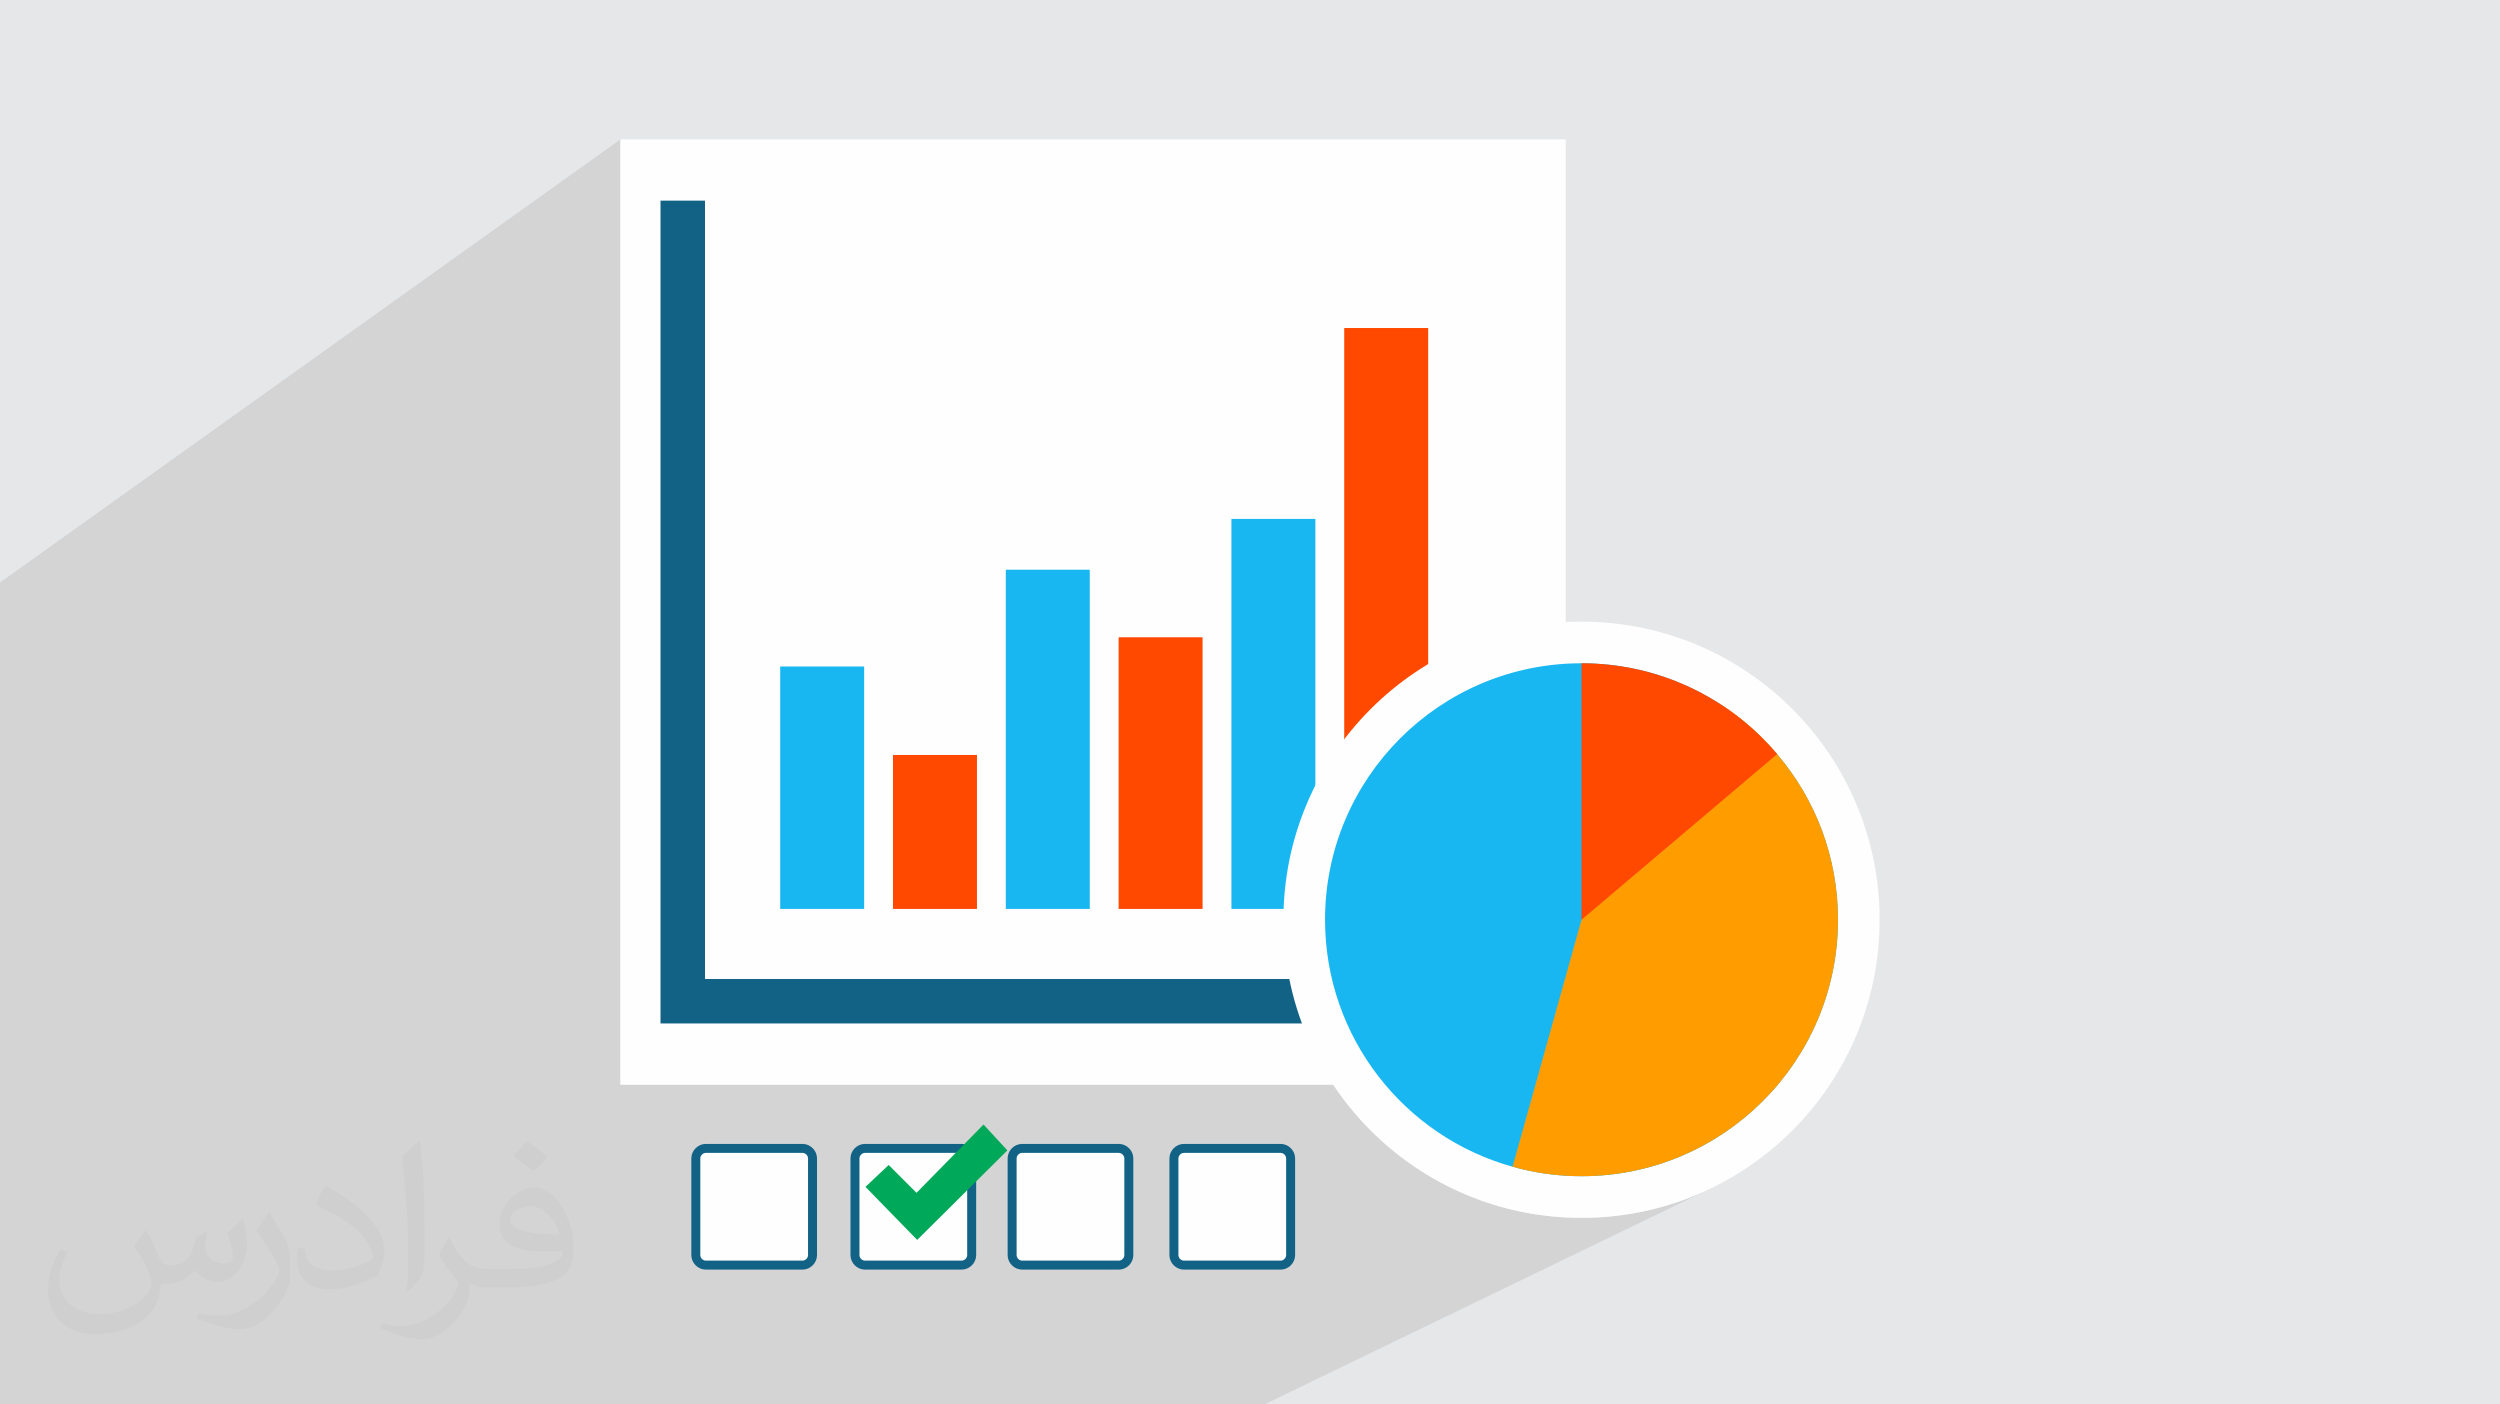<?xml version="1.0" encoding="UTF-8"?>
<!DOCTYPE svg PUBLIC "-//W3C//DTD SVG 1.1//EN" "http://www.w3.org/Graphics/SVG/1.1/DTD/svg11.dtd">
<!-- Creator: CorelDRAW -->
<svg xmlns="http://www.w3.org/2000/svg" xml:space="preserve" width="94.192mm" height="52.917mm" version="1.1" style="shape-rendering:geometricPrecision; text-rendering:geometricPrecision; image-rendering:optimizeQuality; fill-rule:evenodd; clip-rule:evenodd"
viewBox="0 0 9419.16 5291.66"
 xmlns:xlink="http://www.w3.org/1999/xlink"
 xmlns:xodm="http://www.corel.com/coreldraw/odm/2003">
 <defs>
  <style type="text/css">
   <![CDATA[
    .str0 {stroke:#126285;stroke-width:33.86;stroke-miterlimit:22.926}
    .fil5 {fill:#FEFEFE}
    .fil4 {fill:#00A859}
    .fil0 {fill:#E6E7E8}
    .fil3 {fill:#FEFEFE}
    .fil8 {fill:#126285;fill-rule:nonzero}
    .fil6 {fill:#19B7F1;fill-rule:nonzero}
    .fil7 {fill:#FF4800;fill-rule:nonzero}
    .fil9 {fill:#FF9D00;fill-rule:nonzero}
    .fil2 {fill:#373435;fill-opacity:0.031}
    .fil1 {fill:#373435;fill-opacity:0.102}
   ]]>
  </style>
 </defs>
 <g id="Layer_x0020_1">
  <polygon class="fil0" points="-0,0 9419.16,0 9419.16,5291.66 -0,5291.66 "/>
  <polygon class="fil1" points="2713.97,5291.66 2649.9,5291.66 2628.78,5291.66 2620.62,5291.66 2610.05,5291.66 2269.36,5291.66 2165.55,5291.66 2079.09,5291.66 2051.46,5291.66 2043.21,5291.66 2040.54,5291.66 1830.54,5291.66 1757.84,5291.66 1691.94,5291.66 1589.65,5291.66 1524.65,5291.66 1487.45,5291.66 963.16,5291.66 927.26,5291.66 246.11,5291.66 -0,5291.66 -0,2194.55 2337.45,525.14 2337.45,4086.81 5023.07,4086.81 5042.35,4114.85 5062.45,4142.27 5083.35,4169.05 5105.04,4195.17 5127.48,4220.62 5150.68,4245.37 5174.6,4269.42 5199.24,4292.73 5224.58,4315.31 5250.59,4337.12 5277.26,4358.15 5304.57,4378.38 5332.51,4397.8 5361.05,4416.39 5390.18,4434.12 5419.89,4450.99 5450.15,4466.97 5480.94,4482.05 5512.26,4496.2 5544.07,4509.42 5576.37,4521.68 5609.14,4532.97 5642.36,4543.26 5676,4552.55 5710.06,4560.81 5744.52,4568.03 5779.35,4574.18 5814.55,4579.26 5850.09,4583.24 5885.95,4586.1 5922.13,4587.83 5958.59,4588.41 6016.39,4586.95 6073.42,4582.61 6129.63,4575.47 6184.94,4565.59 6239.27,4553.05 6292.57,4537.92 6344.75,4520.26 6395.76,4500.15 6445.51,4477.66 4763.31,5291.66 3785.74,5291.66 3777.84,5291.66 3426.54,5291.66 3319.68,5291.66 3198.85,5291.66 3190.82,5291.66 2839.5,5291.66 2734.22,5291.66 "/>
  <path class="fil2" d="M550.85 4636.82c17.98,27.25 29.64,53.44 41.02,82.55 8.46,16.94 12.95,48.16 52.65,48.16 11.63,0 28.32,-3.43 43.13,-11.63 16.66,-8.74 29.36,-21.97 35.99,-42.06l15.87 -53.44 38.63 -19.05 2.64 2.64c-5.28,20.12 -6.6,39.42 -6.6,54.51 0,44.7 38.63,61.65 69.32,61.65 17.98,0 34.14,-8.74 34.14,-25.15 0,-21.16 -8.99,-57.15 -20.65,-89.43 17.98,-17.98 35.99,-35.99 56.62,-50.55l3.17 1.6c8.99,38.1 14.02,75.67 14.02,100.81 0,24.61 -10.85,51.87 -19.84,69.6 -18.52,34.92 -51.33,62.71 -91.01,62.71 -30.15,0 -63.75,-15.09 -86.79,-43.13l-1.32 0c-21.69,27 -55.3,51.33 -109.02,51.33l-16.66 0c-2.64,35.46 -10.31,60.58 -21.97,83.08 -32,62.43 -127,106.63 -216.43,106.63 -124.36,0 -186.79,-71.7 -186.79,-167.21 0,-59 19.3,-113.77 48.95,-152.65l24.33 10.06c-18.52,35.46 -30.96,68.78 -30.96,101.6 0,89.43 72.77,132.03 156.64,132.03 77.8,0 174.09,-49.48 191.57,-106.88 -6.6,-62.71 -30.15,-92.07 -66.14,-149.22 10.85,-19.05 24.87,-38.1 42.34,-58.47l3.17 0 0 0 0 0 -0.02 -0.09zm1434.31 -336.55c26.19,16.41 51.87,35.71 76.99,57.94 -14.02,19.84 -31.5,37.85 -53.19,53.72 -25.15,-20.37 -50.27,-37.85 -75.95,-56.36 17.45,-19.58 34.67,-38.35 52.12,-55.3l0 0 0 0 0 0 0 0 0 0 0.03 0zm13.49 244.48c-42.34,0 -76.99,27.79 -76.99,48.41 0,44.2 84.66,57.94 186,57.4 -12.7,-51.87 -57.15,-105.84 -109.02,-105.84l0.01 0.03zm-95 236.55c55.04,0 103.2,-1.6 139.95,-10.85 41.02,-10.31 75.67,-30.96 75.67,-45.24 0,-3.71 0,-8.2 -1.32,-11.91 -23.01,2.11 -49.48,2.11 -72.49,2.11 -74.6,0 -131.75,-16.94 -154.25,-58.75 -5.56,-11.63 -9.52,-24.61 -9.52,-39.42 0,-40.49 17.45,-79.91 48.16,-107.16 25.65,-22.48 53.97,-36.5 82.8,-36.5 52.12,0 93.65,41.81 122.76,107.7 15.87,35.99 26.72,77.52 26.72,129.92 0,34.92 -9.52,64.29 -31.22,85.98 -40.49,39.17 -115.09,53.97 -229.39,53.97l-51.87 0 0 0 -13.49 0c-28.32,0 -48.69,-5.03 -64.82,-17.45l-2.64 0c0.79,6.6 1.32,12.95 1.32,19.05 0,25.65 -8.46,58.47 -25.65,84.66 -50.8,75.41 -105.84,108.2 -153.47,108.2 -48.16,0 -107.16,-18.52 -160.35,-42.6l9.52 -18.52c17.2,7.14 41.02,11.91 73.81,11.91 85.98,0 198.96,-82.55 212.98,-163.25 -3.17,-6.6 -8.99,-15.34 -17.2,-24.61 -25.15,-29.9 -41.02,-54.76 -55.83,-80.95 12.7,-25.15 24.33,-45.24 35.18,-63.5l4.5 -0.53c36.78,74.88 70.1,117.73 144.45,117.73l11.63 0 0 0 53.97 0 0 0 0 0 0 0 0 0 0 0 0.09 0.01zm-372.54 79.12c6.35,-34.39 6.88,-73.02 6.88,-109.02l0 -53.44c0,-99.75 -12.7,-244.73 -23.01,-339.19 17.98,-19.3 43.13,-42.06 62.97,-57.4l5.82 1.6c13.49,118.8 16.66,256.39 16.66,383.64 0,33.35 -1.32,65.89 -4.5,89.69 -1.85,30.15 -19.3,52.91 -56.62,87.83l-8.2 -3.71zm-383.38 -157.43c1.85,46.84 24.87,83.62 105.31,83.62 50.01,0 92.33,-12.95 139.17,-35.18 8.46,-3.71 12.95,-8.74 12.95,-12.95 0,-29.36 -22.48,-68.25 -60.32,-103.71 -36.78,-33.35 -85.47,-62.71 -130.96,-82.3 -15.62,-6.6 -20.65,-13.49 -20.65,-20.12 0,-13.49 17.98,-41.81 32.82,-62.18l5.03 -0.53c52.12,27.25 110.34,67.74 153.47,112.7 39.17,41.53 63.5,83.62 63.5,129.39 0,33.86 -10.31,65.61 -27,95.25 -57.15,28.83 -118.01,50.8 -178.33,50.8 -73.28,0 -123.29,-34.39 -123.29,-115.09 0,-8.74 0,-22.22 3.17,-39.7l25.15 0 0 0 0 0 0 0 0 0 0 0 -0.02 0zm-132.57 -133.1l45.52 73.56c16.66,27.25 32.28,56.9 32.28,103.71l0 59.79c0,48.41 -30.96,100.28 -80.95,151.61 -39.17,34.67 -73.81,49.48 -105.84,49.48 -47.62,0 -102.13,-14.81 -165.1,-41.81l7.14 -18.52c19.84,5.28 42.85,9.78 71.17,9.78 90.5,-0.53 183.08,-66.67 225.42,-147.37 5.03,-9.27 6.88,-17.98 6.88,-24.08 0,-9.27 -5.03,-19.58 -8.99,-28.83 -23.01,-43.38 -48.69,-83.08 -76.99,-119.86 14.81,-23.29 29.64,-45.77 45.77,-68l3.71 0.53 0 0 0 0 0 0 0 0 0 0 -0.02 0.01z"/>
  <g id="_2350888233216">
   <g>
    <path class="fil3 str0" d="M4825.2 4326.78l-364.81 0c-19.94,0 -37.46,17.48 -37.46,37.48l0 364.77c0,20 17.52,37.49 37.46,37.49l364.81 0c20,0 37.46,-17.49 37.46,-37.49l0 -364.77c0,-20 -17.49,-37.48 -37.46,-37.48z"/>
    <path class="fil3 str0" d="M4215.61 4326.78l-364.83 0c-20,0 -37.43,17.48 -37.43,37.48l0 364.77c0,20 17.49,37.49 37.43,37.49l364.83 0c20,0 37.43,-17.49 37.43,-37.49l0 -364.77c0,-20 -17.49,-37.48 -37.43,-37.48z"/>
    <path class="fil3 str0" d="M3623.48 4326.78l-364.77 0c-19.94,0 -37.46,17.48 -37.46,37.48l0 364.77c0,20 17.49,37.49 37.46,37.49l364.77 0c20,0 37.49,-17.49 37.49,-37.49l0 -364.77c0,-20 -17.49,-37.48 -37.49,-37.48z"/>
    <path class="fil3 str0" d="M3023.86 4326.78l-364.78 0c-19.97,0 -37.46,17.48 -37.46,37.48l0 364.77c0,20 17.49,37.49 37.46,37.49l364.78 0c19.94,0 37.46,-17.49 37.46,-37.49l0 -364.77c0,-20 -17.47,-37.48 -37.46,-37.48z"/>
    <polygon class="fil4" points="3705.54,4236.85 3795.44,4334.27 3455.62,4671.55 3260.8,4471.69 3348.23,4389.25 3453.12,4494.16 "/>
   </g>
   <g>
    <g>
     <rect class="fil5" x="2337.45" y="525.13" width="3561.67" height="3561.67"/>
     <g>
      <polygon class="fil6" points="2939.52,3424.54 3255.85,3424.54 3255.85,2511.11 2939.52,2511.11 "/>
      <polygon class="fil7" points="3364.5,3424.54 3680.88,3424.54 3680.88,2844.5 3364.5,2844.5 "/>
      <polygon class="fil6" points="3789.55,3424.54 4105.87,3424.54 4105.87,2146.48 3789.55,2146.48 "/>
      <polygon class="fil7" points="4214.58,3424.54 4530.89,3424.54 4530.89,2401.02 4214.58,2401.02 "/>
      <polygon class="fil6" points="4639.56,3424.54 4955.87,3424.54 4955.87,1955.02 4639.56,1955.02 "/>
      <polygon class="fil7" points="5064.58,3424.54 5380.9,3424.54 5380.9,1235.89 5064.58,1235.89 "/>
      <polygon class="fil8" points="5748.03,3856.02 2488.59,3856.02 2488.59,755.93 2656.2,755.93 2656.2,3688.47 5748.03,3688.47 "/>
     </g>
    </g>
    <g>
     <circle class="fil5" cx="5958.6" cy="3465.29" r="1123.12"/>
     <g>
      <path class="fil6" d="M6924.88 3465.26c0,533.69 -433,966.3 -966.27,966.3 -90.14,0 -177.17,-12.42 -259.8,-35.78 -407.37,-113.15 -706.48,-486.93 -706.48,-930.52 0,-533.72 432.55,-966.27 966.28,-966.27 197.05,0 380.42,59.16 533.27,160.78 76.44,50.4 144.93,111.83 203.7,181.59 143.14,167.93 229.3,385.76 229.3,623.9z"/>
      <path class="fil9" d="M6924.88 3465.26c0,533.69 -433,966.3 -966.27,966.3 -90.14,0 -177.17,-12.42 -259.8,-35.78l259.8 -930.52 533.27 -805.49c76.44,50.4 144.93,111.83 203.7,181.59 143.14,167.93 229.3,385.76 229.3,623.9z"/>
      <path class="fil7" d="M6695.56 2841.36l-736.95 623.9 0 -966.27c295.58,0 560.22,132.99 736.95,342.37z"/>
     </g>
    </g>
   </g>
  </g>
 </g>
</svg>
